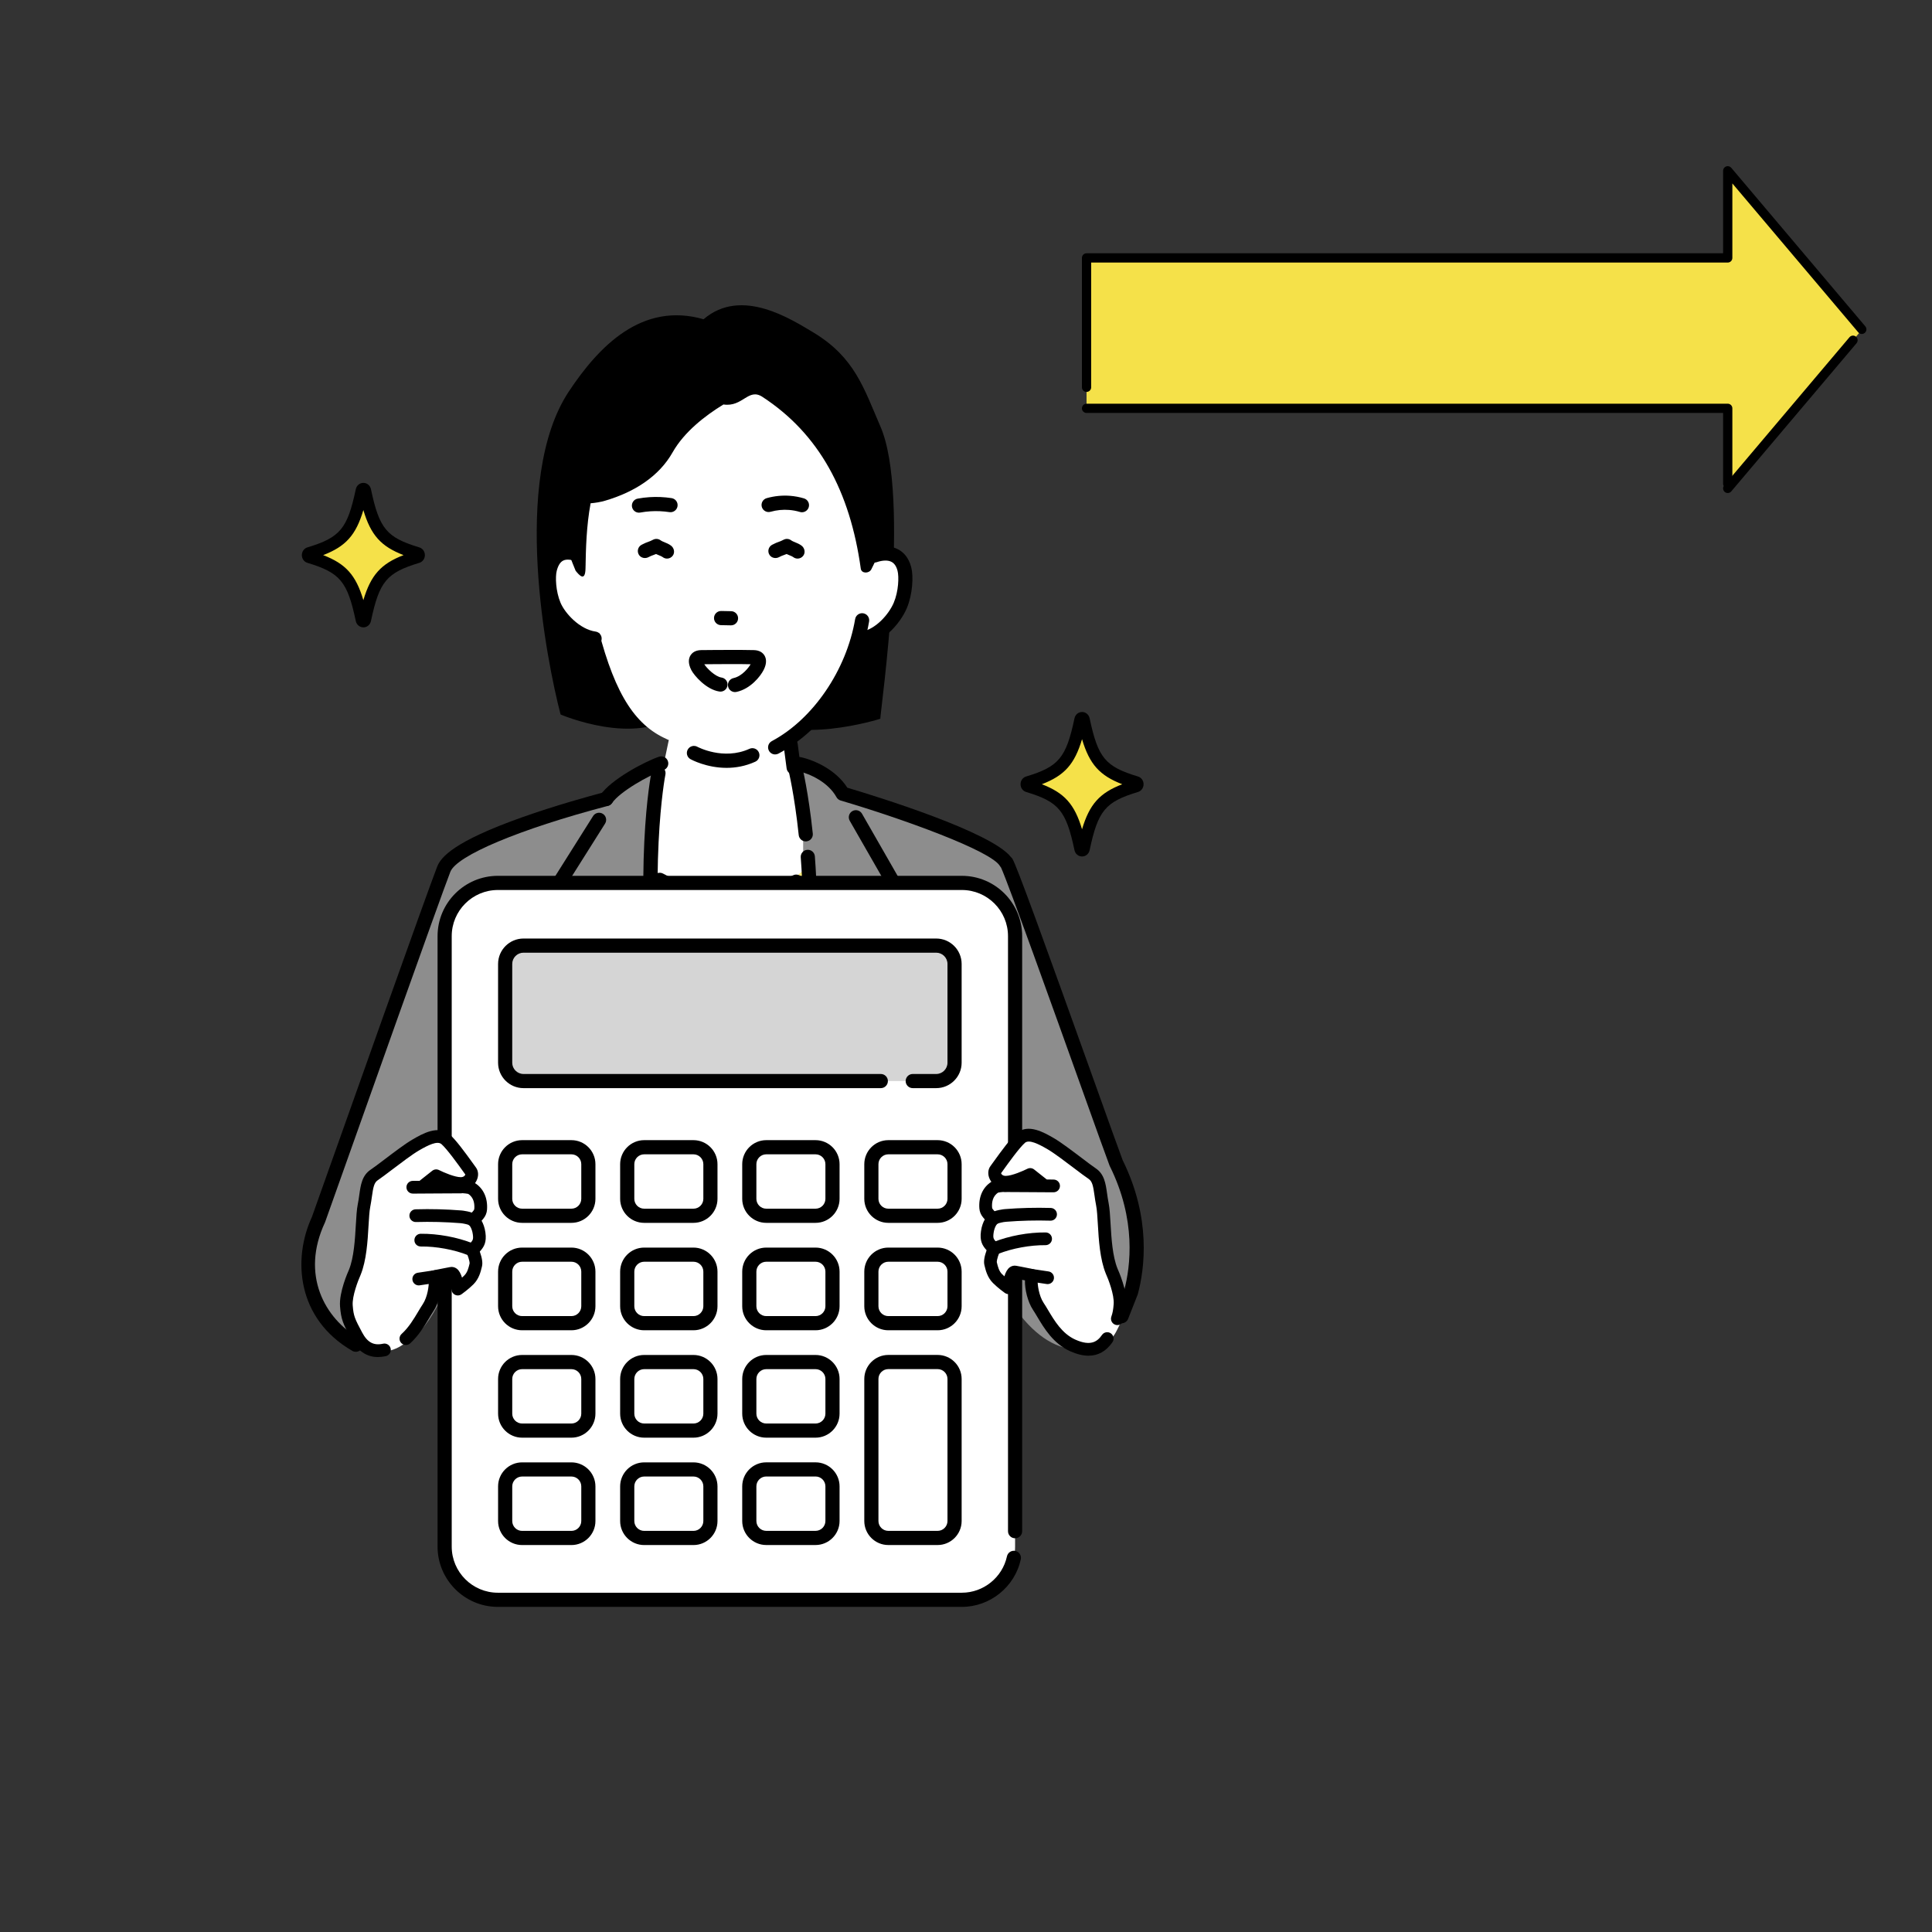 <?xml version="1.0" encoding="UTF-8"?>
<svg xmlns="http://www.w3.org/2000/svg" width="500" height="500" viewBox="0 0 500 500" fill="none">
  <rect x="0" y="0" width="500" height="500" fill="#333333" stroke="none"/>
  <g clip-path="url(#clip0_1291_23853)">
    <path d="M281.199 66.749V105.672L461.819 105.672V66.749L281.199 66.749Z" fill="#F5E149"></path>
    <path d="M447.134 44.195V126.395L481.889 85.295L447.134 44.195Z" fill="#F5E149"></path>
    <path d="M445.936 126.394C445.936 126.12 446.028 125.846 446.22 125.623L478.644 87.276C479.071 86.771 479.829 86.707 480.333 87.135C480.838 87.562 480.903 88.317 480.474 88.824L448.049 127.171C447.623 127.676 446.865 127.74 446.36 127.311C446.079 127.074 445.936 126.735 445.936 126.397V126.394Z" fill="black"></path>
    <path d="M280.001 100.229V66.749C280.001 66.087 280.538 65.55 281.199 65.55L445.936 65.55V44.197C445.936 43.695 446.249 43.246 446.722 43.073C447.194 42.9 447.724 43.041 448.049 43.425L482.745 84.459C483.174 84.963 483.109 85.719 482.605 86.148C482.1 86.574 481.344 86.512 480.916 86.007L448.332 47.472V66.751C448.332 67.412 447.795 67.949 447.134 67.949L282.397 67.949V100.231C282.397 100.892 281.861 101.429 281.199 101.429C280.538 101.429 280.001 100.892 280.001 100.231V100.229Z" fill="black"></path>
    <path d="M280.001 105.675C280.001 105.013 280.538 104.477 281.199 104.477L447.134 104.477C447.795 104.477 448.332 105.013 448.332 105.675V125.154C448.332 125.816 447.795 126.353 447.134 126.353C446.473 126.353 445.936 125.816 445.936 125.154V106.873L281.199 106.873C280.538 106.873 280.001 106.336 280.001 105.675Z" fill="black"></path>
    <path d="M227.793 110.242C223.535 100.393 221.176 92.552 210.687 86.154C204.96 82.761 191.946 74.144 182.088 82.62C166.171 78.054 155.038 89.528 147.209 101.323C132.123 124.1 141.497 171.165 145.078 184.912C145.078 184.912 164.702 193.333 175.152 184.663C177.199 182.963 166.58 152.009 158.012 128.195C173.751 123.734 173.855 110.701 187.22 103.734C192.233 104.476 193.64 99.368 197.3 101.757C204.665 106.56 210.342 112.696 214.526 120.138C205.718 144.315 192.18 182.766 194.468 184.666C204.917 193.336 227.82 186.017 227.82 186.017C227.857 183.853 235.844 128.346 227.793 110.245V110.242Z" fill="black"></path>
    <path d="M219.643 210.743L205.52 197.92L204.292 190.617L173.079 191.541L171.577 198.705L159.859 208.083L157.43 222.831V356.077H227.069V222.831L219.643 210.743Z" fill="white"></path>
    <path d="M160.435 349.497C162.71 349.722 164.985 349.916 167.257 350.073C168.911 349.91 170.567 349.759 172.227 349.636C185.447 348.635 198.713 348.986 211.955 348.881C213.184 343.33 214.431 337.785 215.367 332.176C217.257 313.663 216.025 294.846 217.223 276.287C218.387 258.236 218.399 239.985 220.231 221.974C217.192 221.912 214.154 221.881 211.115 221.931C205.945 228.264 197.956 232.426 189.763 232.426C182.35 232.426 174.434 231.429 169.665 226.697C165.835 226.647 163.471 224.375 159.699 223.664C160.118 227.128 159.927 230.616 158.871 233.538C158.532 234.474 158.246 235.4 158 236.339C157.799 241.327 158.194 246.318 158.04 251.321C157.818 258.5 157.621 265.68 157.461 272.863C157.452 273.337 157.436 273.811 157.424 274.285V348.958C158.424 349.14 159.428 349.319 160.432 349.494L160.435 349.497Z" fill="#F8E978"></path>
    <path d="M189.167 234.335C182.692 234.335 176.103 232.661 169.866 229.317C168.973 228.84 168.637 227.728 169.118 226.836C169.595 225.943 170.706 225.607 171.599 226.084C182.664 232.014 194.902 232.19 205.182 226.561C206.069 226.075 207.184 226.401 207.67 227.288C208.157 228.175 207.83 229.289 206.944 229.776C201.392 232.815 195.333 234.332 189.17 234.332L189.167 234.335Z" fill="black"></path>
    <path d="M122.102 313.913C124.042 324.667 124.806 332.724 124.932 342.333C126.598 341.702 128.322 341.166 130.11 340.742C142.361 338.608 154.168 337.339 166.514 338.171C172.665 338.583 178.801 339.264 184.956 339.609C170.59 295.215 165.646 230.626 169.097 198.711C165.267 200.041 159.242 203.348 156.896 206.784C156.803 206.824 140.732 211.642 140.661 211.703C140.661 211.682 140.655 211.657 140.655 211.636C125.311 218.15 118.189 216.851 114.843 224.97C114.633 225.549 82.66 314.984 82.435 315.616C77.479 326.222 78.291 339.904 88.119 346.265C113.713 360.344 117.629 321.659 122.106 313.913H122.102Z" fill="#8D8D8D"></path>
    <path d="M288.86 300.99C286.852 295.821 262.102 225.77 260.467 223.239L260.427 223.31C256.92 216.869 246.819 214.107 229.898 207.691C229.901 207.731 229.904 207.768 229.91 207.808L218.075 205.416C215.169 200.163 212.475 199.406 206.878 198.445L207.543 203.285L207.438 203.264C207.703 203.307 211.324 292.745 191.998 339.82C199.092 339.845 206.182 339.343 213.272 339.229C224.852 339.044 236.573 340.205 247.884 342.653C248.189 342.717 248.485 342.807 248.786 342.88C249.066 336.203 249.571 329.457 250.086 322.179C251.742 325.374 255.766 325.439 257.274 329.044C276.849 371.393 308.022 339.598 288.857 300.987L288.86 300.99Z" fill="#8D8D8D"></path>
    <path d="M183.601 354.233C183.077 354.233 182.557 354.008 182.194 353.577C149.318 314.27 138.278 259.003 137.126 252.833C137.009 252.198 137.231 251.549 137.715 251.124L145.239 244.483L137.324 240.681C136.852 240.456 136.501 240.037 136.357 239.535C136.212 239.034 136.289 238.495 136.566 238.051L153.49 211.192C154.029 210.336 155.162 210.078 156.018 210.619C156.874 211.158 157.129 212.291 156.591 213.147L140.763 238.267L149.318 242.377C149.873 242.642 150.254 243.168 150.341 243.778C150.424 244.388 150.199 244.997 149.737 245.404L140.923 253.184C142.813 262.789 154.081 314.264 185.002 351.231C185.651 352.007 185.547 353.161 184.771 353.811C184.429 354.097 184.01 354.239 183.595 354.239L183.601 354.233Z" fill="black"></path>
    <path d="M195.517 348.601C195.046 348.601 194.572 348.42 194.215 348.06C193.504 347.339 193.51 346.181 194.227 345.467C213.599 326.296 232.041 266.623 235.332 250.871L224.172 242.688C223.651 242.306 223.371 241.681 223.43 241.041C223.488 240.401 223.879 239.837 224.461 239.557L233.094 235.413L219.911 212.414C219.409 211.537 219.711 210.416 220.588 209.914C221.465 209.413 222.586 209.714 223.088 210.592L237.25 235.302C237.503 235.742 237.561 236.272 237.41 236.758C237.26 237.245 236.912 237.645 236.453 237.867L228.799 241.543L238.436 248.612C239.002 249.027 239.282 249.732 239.153 250.425C236.992 262.02 218.35 326.754 196.798 348.078C196.441 348.432 195.976 348.608 195.508 348.608L195.517 348.601Z" fill="black"></path>
    <path d="M193.41 339.079C193.191 339.079 192.967 339.039 192.751 338.956C191.806 338.593 191.338 337.531 191.701 336.586C196.301 324.664 201.615 298.421 205.916 266.38C207.899 251.602 208.342 236.633 207.231 221.892C207.154 220.882 207.911 220.004 208.921 219.927C209.921 219.85 210.808 220.608 210.885 221.618C212.015 236.611 211.566 251.836 209.549 266.87C205.211 299.175 199.82 325.733 195.122 337.906C194.842 338.633 194.149 339.079 193.413 339.079H193.41Z" fill="black"></path>
    <path d="M208.527 217.755C207.6 217.755 206.806 217.056 206.707 216.114C205.611 205.686 204.087 199.476 204.072 199.415C203.829 198.432 204.426 197.438 205.408 197.195C206.39 196.951 207.385 197.552 207.628 198.531C207.692 198.793 209.229 205.052 210.349 215.729C210.454 216.736 209.724 217.638 208.718 217.743C208.653 217.749 208.588 217.752 208.524 217.752L208.527 217.755Z" fill="black"></path>
    <path d="M187.797 349.854C187.113 349.854 186.457 349.469 186.143 348.81C177.427 330.565 172.695 298.774 168.878 267.136C163.739 224.544 168.416 200.717 168.619 199.726C168.819 198.735 169.786 198.094 170.777 198.294C171.769 198.495 172.409 199.461 172.209 200.453C172.16 200.69 167.455 224.76 172.514 266.696C176.294 298.022 180.962 329.463 189.45 347.231C189.887 348.145 189.499 349.238 188.588 349.672C188.332 349.795 188.065 349.851 187.8 349.851L187.797 349.854Z" fill="black"></path>
    <path d="M205.39 200.447C204.479 200.447 203.691 199.77 203.574 198.843C203.441 197.8 203.315 196.845 203.186 195.888C203.056 194.924 202.93 193.963 202.798 192.913C202.671 191.91 203.383 190.992 204.386 190.866C205.387 190.74 206.308 191.451 206.434 192.455C206.563 193.495 206.692 194.447 206.819 195.401C206.948 196.368 207.077 197.332 207.21 198.384C207.336 199.388 206.625 200.306 205.621 200.432C205.544 200.441 205.467 200.447 205.39 200.447Z" fill="black"></path>
    <path d="M233.493 147.022C232.735 144.494 230.423 143.188 228.403 143.656C226.384 144.127 224.687 146.049 223.567 148.327C222.446 150.605 221.821 153.238 221.205 155.833C221.205 155.833 219.684 166.187 225.128 165.1C231.91 163.746 233.182 153.465 233.182 153.465C233.647 151.356 234.105 149.06 233.493 147.018V147.022Z" fill="white"></path>
    <path d="M221.91 167.246C221.849 167.246 221.787 167.246 221.722 167.246C220.457 167.221 219.998 166.436 219.841 165.999C219.37 165.479 219.223 164.712 219.524 164.029C219.934 163.102 221.014 162.686 221.941 163.093C222.107 163.167 222.412 163.302 222.717 163.524C226.649 162.976 230.094 158.856 231.304 155.981C232.56 152.997 232.68 149.269 232.283 147.723C231.99 146.587 231.476 145.815 230.749 145.424C229.835 144.931 228.462 144.956 226.883 145.497C225.925 145.827 224.884 145.316 224.555 144.358C224.229 143.401 224.74 142.357 225.694 142.031C228.29 141.144 230.639 141.203 232.489 142.2C233.631 142.816 235.137 144.118 235.829 146.815C236.445 149.214 236.18 153.829 234.678 157.403C233.065 161.236 228.185 167.249 221.907 167.252L221.91 167.246Z" fill="black"></path>
    <path d="M142.875 147.022C143.633 144.494 145.945 143.188 147.965 143.656C149.984 144.127 151.681 146.049 152.801 148.327C153.922 150.605 154.547 153.238 155.163 155.833C155.163 155.833 157.46 166.566 152.016 165.479C145.234 164.124 143.186 153.465 143.186 153.465C142.721 151.356 142.263 149.06 142.875 147.018V147.022Z" fill="white"></path>
    <path d="M187.857 196.707C196.083 196.707 206.369 193.686 215.079 182.104C223.789 170.522 225.215 151.935 225.215 138.841C225.215 125.747 216.246 109.903 210.436 98.826C206.074 90.504 159.288 89.094 154.664 107.533C148.858 130.697 150.024 142.68 154.024 159.607C158.368 177.994 163.506 186.87 171.733 190.897C179.959 194.924 187.853 196.704 187.853 196.704L187.857 196.707Z" fill="white"></path>
    <path d="M165.363 132.679C164.494 132.679 163.725 132.06 163.561 131.177C163.38 130.182 164.036 129.228 165.033 129.043C166.037 128.858 167.062 128.732 168.087 128.665C169.984 128.541 171.911 128.624 173.808 128.914C174.808 129.065 175.495 130.001 175.344 131.001C175.193 132.002 174.257 132.685 173.257 132.538C171.619 132.291 169.959 132.217 168.324 132.322C167.444 132.381 166.557 132.488 165.695 132.648C165.584 132.67 165.47 132.679 165.363 132.679Z" fill="black"></path>
    <path d="M207.549 132.572C207.376 132.572 207.201 132.548 207.025 132.495C206.108 132.221 205.163 132.046 204.217 131.972C202.61 131.843 200.994 132.006 199.415 132.449C198.439 132.72 197.429 132.154 197.155 131.181C196.881 130.205 197.45 129.195 198.423 128.921C200.418 128.36 202.463 128.16 204.501 128.317C205.704 128.413 206.905 128.634 208.066 128.982C209.036 129.272 209.59 130.291 209.301 131.261C209.063 132.055 208.334 132.572 207.546 132.572H207.549Z" fill="black"></path>
    <path d="M188.041 198.721C182.847 198.721 178.937 196.603 178.703 196.476C177.817 195.987 177.496 194.869 177.989 193.986C178.479 193.099 179.593 192.779 180.48 193.268C180.541 193.302 187.213 196.861 193.956 193.792C194.876 193.373 195.963 193.776 196.382 194.7C196.8 195.62 196.394 196.707 195.474 197.126C192.881 198.308 190.335 198.721 188.041 198.721Z" fill="black"></path>
    <path d="M200.611 195.247C199.955 195.247 199.321 194.893 198.992 194.274C198.518 193.382 198.856 192.27 199.749 191.796C210.399 186.137 219.062 173.45 221.31 160.22C221.479 159.223 222.424 158.554 223.422 158.721C224.419 158.89 225.091 159.835 224.921 160.836C222.455 175.349 213.25 188.773 201.467 195.032C201.193 195.177 200.897 195.247 200.608 195.247H200.611Z" fill="black"></path>
    <path d="M153.881 167.095C153.795 167.095 153.709 167.089 153.622 167.077C147.856 166.261 143.17 160.928 141.686 157.4C140.18 153.826 139.919 149.21 140.534 146.812C141.144 144.441 142.295 142.782 143.955 141.886C145.639 140.978 147.693 140.925 150.06 141.735C151.018 142.061 151.529 143.105 151.202 144.063C150.876 145.02 149.832 145.528 148.875 145.202C147.939 144.882 146.627 144.605 145.698 145.109C144.971 145.5 144.429 146.381 144.084 147.723C143.687 149.269 143.807 152.997 145.063 155.981C146.224 158.739 150.023 162.868 154.136 163.45C155.137 163.591 155.836 164.518 155.694 165.522C155.565 166.436 154.78 167.098 153.884 167.098L153.881 167.095Z" fill="black"></path>
    <path d="M186.51 161.786C185.531 161.728 184.767 160.909 184.785 159.92C184.804 158.907 185.641 158.104 186.654 158.125L189.222 158.175C190.244 158.199 191.038 159.031 191.017 160.044C190.998 161.056 190.161 161.86 189.148 161.838L186.58 161.789C186.556 161.789 186.531 161.789 186.51 161.789V161.786Z" fill="black"></path>
    <path d="M190.218 179.108C189.374 179.108 188.617 178.523 188.429 177.667C188.213 176.679 188.841 175.703 189.83 175.488C192.093 174.995 193.771 172.741 194.266 171.904L191.942 171.87H189.331C187.111 171.87 185.005 171.87 182.265 171.904C182.896 172.917 185.064 175.103 186.726 175.346C187.727 175.494 188.42 176.423 188.272 177.424C188.124 178.425 187.194 179.117 186.194 178.97C182.782 178.471 179.645 174.841 178.912 173.412C177.961 171.562 178.26 170.343 178.678 169.65C179.054 169.022 179.845 168.271 181.465 168.246C184.602 168.203 186.902 168.206 189.331 168.203H191.963L195.064 168.246C196.683 168.271 197.471 169.022 197.85 169.65C198.269 170.346 198.567 171.562 197.616 173.412C196.791 175.02 194.263 178.271 190.612 179.065C190.479 179.093 190.35 179.108 190.221 179.108H190.218Z" fill="black"></path>
    <path d="M128.848 228.5C121.24 228.5 115.07 234.667 115.07 242.278V400.253C115.07 407.861 121.237 414.031 128.848 414.031H248.927C256.534 414.031 262.704 407.864 262.704 400.253V242.278C262.704 234.67 256.537 228.5 248.927 228.5H128.848Z" fill="white"></path>
    <path d="M248.925 415.859H128.85C120.241 415.859 113.24 408.857 113.24 400.249V242.274C113.24 233.668 120.241 226.664 128.85 226.664H248.925C257.531 226.664 264.535 233.665 264.535 242.274V396.271C264.535 397.284 263.716 398.103 262.703 398.103C261.69 398.103 260.871 397.284 260.871 396.271V242.274C260.871 235.688 255.514 230.331 248.928 230.331H128.85C122.264 230.331 116.904 235.688 116.904 242.274V400.249C116.904 406.835 122.261 412.195 128.85 412.195H248.925C254.513 412.195 259.424 408.235 260.6 402.783C260.813 401.795 261.789 401.163 262.777 401.379C263.765 401.591 264.396 402.567 264.181 403.556C262.641 410.686 256.225 415.859 248.922 415.859H248.925Z" fill="black"></path>
    <path d="M247.037 277.951V246.541C247.037 245.535 246.221 244.719 245.214 244.719H132.559C131.552 244.719 130.736 245.535 130.736 246.541V277.951C130.736 278.958 131.552 279.774 132.559 279.774H245.214C246.221 279.774 247.037 278.958 247.037 277.951Z" fill="#D5D5D5"></path>
    <path d="M242.291 281.609H236.213C235.201 281.609 234.382 280.787 234.382 279.778C234.382 278.768 235.201 277.946 236.213 277.946H242.291C243.898 277.946 245.207 276.637 245.207 275.03V249.47C245.207 247.863 243.898 246.554 242.291 246.554H135.482C133.875 246.554 132.566 247.863 132.566 249.47V275.03C132.566 276.637 133.875 277.946 135.482 277.946H227.953C228.966 277.946 229.785 278.765 229.785 279.778C229.785 280.79 228.966 281.609 227.953 281.609H135.482C131.855 281.609 128.902 278.66 128.902 275.03V249.47C128.902 245.843 131.855 242.891 135.482 242.891H242.291C245.918 242.891 248.87 245.84 248.87 249.47V275.03C248.87 278.657 245.918 281.609 242.291 281.609Z" fill="black"></path>
    <path d="M147.882 296.906H135.124C132.701 296.906 130.736 298.87 130.736 301.294V310.256C130.736 312.679 132.701 314.643 135.124 314.643H147.882C150.305 314.643 152.269 312.679 152.269 310.256V301.294C152.269 298.87 150.305 296.906 147.882 296.906Z" fill="white"></path>
    <path d="M179.472 296.906H166.713C164.29 296.906 162.326 298.87 162.326 301.294V310.256C162.326 312.679 164.29 314.643 166.713 314.643H179.472C181.895 314.643 183.859 312.679 183.859 310.256V301.294C183.859 298.87 181.895 296.906 179.472 296.906Z" fill="white"></path>
    <path d="M211.062 296.906H198.303C195.88 296.906 193.916 298.87 193.916 301.294V310.256C193.916 312.679 195.88 314.643 198.303 314.643H211.062C213.485 314.643 215.449 312.679 215.449 310.256V301.294C215.449 298.87 213.485 296.906 211.062 296.906Z" fill="white"></path>
    <path d="M242.652 296.906H229.893C227.47 296.906 225.506 298.87 225.506 301.294V310.256C225.506 312.679 227.47 314.643 229.893 314.643H242.652C245.075 314.643 247.039 312.679 247.039 310.256V301.294C247.039 298.87 245.075 296.906 242.652 296.906Z" fill="white"></path>
    <path d="M147.882 324.703H135.124C132.701 324.703 130.736 326.667 130.736 329.09V338.053C130.736 340.476 132.701 342.44 135.124 342.44H147.882C150.305 342.44 152.269 340.476 152.269 338.053V329.09C152.269 326.667 150.305 324.703 147.882 324.703Z" fill="white"></path>
    <path d="M179.472 324.703H166.713C164.29 324.703 162.326 326.667 162.326 329.09V338.053C162.326 340.476 164.29 342.44 166.713 342.44H179.472C181.895 342.44 183.859 340.476 183.859 338.053V329.09C183.859 326.667 181.895 324.703 179.472 324.703Z" fill="white"></path>
    <path d="M211.062 324.703H198.303C195.88 324.703 193.916 326.667 193.916 329.09V338.053C193.916 340.476 195.88 342.44 198.303 342.44H211.062C213.485 342.44 215.449 340.476 215.449 338.053V329.09C215.449 326.667 213.485 324.703 211.062 324.703Z" fill="white"></path>
    <path d="M242.652 324.703H229.893C227.47 324.703 225.506 326.667 225.506 329.09V338.053C225.506 340.476 227.47 342.44 229.893 342.44H242.652C245.075 342.44 247.039 340.476 247.039 338.053V329.09C247.039 326.667 245.075 324.703 242.652 324.703Z" fill="white"></path>
    <path d="M147.882 352.5H135.124C132.701 352.5 130.736 354.464 130.736 356.887V365.85C130.736 368.273 132.701 370.237 135.124 370.237H147.882C150.305 370.237 152.269 368.273 152.269 365.85V356.887C152.269 354.464 150.305 352.5 147.882 352.5Z" fill="white"></path>
    <path d="M179.472 352.5H166.713C164.29 352.5 162.326 354.464 162.326 356.887V365.85C162.326 368.273 164.29 370.237 166.713 370.237H179.472C181.895 370.237 183.859 368.273 183.859 365.85V356.887C183.859 354.464 181.895 352.5 179.472 352.5Z" fill="white"></path>
    <path d="M211.062 352.5H198.303C195.88 352.5 193.916 354.464 193.916 356.887V365.85C193.916 368.273 195.88 370.237 198.303 370.237H211.062C213.485 370.237 215.449 368.273 215.449 365.85V356.887C215.449 354.464 213.485 352.5 211.062 352.5Z" fill="white"></path>
    <path d="M147.882 380.289H135.124C132.701 380.289 130.736 382.253 130.736 384.676V393.639C130.736 396.062 132.701 398.026 135.124 398.026H147.882C150.305 398.026 152.269 396.062 152.269 393.639V384.676C152.269 382.253 150.305 380.289 147.882 380.289Z" fill="#F5E149"></path>
    <path d="M179.472 380.289H166.713C164.29 380.289 162.326 382.253 162.326 384.676V393.639C162.326 396.062 164.29 398.026 166.713 398.026H179.472C181.895 398.026 183.859 396.062 183.859 393.639V384.676C183.859 382.253 181.895 380.289 179.472 380.289Z" fill="#F5E149"></path>
    <path d="M211.062 380.289H198.303C195.88 380.289 193.916 382.253 193.916 384.676V393.639C193.916 396.062 195.88 398.026 198.303 398.026H211.062C213.485 398.026 215.449 396.062 215.449 393.639V384.676C215.449 382.253 213.485 380.289 211.062 380.289Z" fill="white"></path>
    <path d="M229.895 352.5C227.472 352.5 225.508 354.464 225.508 356.887V393.642C225.508 396.065 227.472 398.029 229.895 398.029H242.65C245.073 398.029 247.038 396.065 247.038 393.642V356.887C247.038 354.464 245.073 352.5 242.65 352.5H229.895Z" fill="#F5E149"></path>
    <path d="M147.879 316.474H135.123C131.694 316.474 128.904 313.685 128.904 310.252V301.293C128.904 297.863 131.694 295.07 135.123 295.07H147.879C151.309 295.07 154.098 297.86 154.098 301.293V310.252C154.098 313.682 151.309 316.474 147.879 316.474ZM135.123 298.737C133.713 298.737 132.568 299.882 132.568 301.293V310.252C132.568 311.662 133.713 312.807 135.123 312.807H147.879C149.289 312.807 150.434 311.662 150.434 310.252V301.293C150.434 299.882 149.289 298.737 147.879 298.737H135.123Z" fill="black"></path>
    <path d="M179.467 316.474H166.711C163.282 316.474 160.492 313.685 160.492 310.252V301.293C160.492 297.863 163.282 295.07 166.711 295.07H179.467C182.897 295.07 185.686 297.86 185.686 301.293V310.252C185.686 313.682 182.897 316.474 179.467 316.474ZM166.714 298.737C165.304 298.737 164.159 299.882 164.159 301.293V310.252C164.159 311.662 165.304 312.807 166.714 312.807H179.47C180.88 312.807 182.025 311.662 182.025 310.252V301.293C182.025 299.882 180.88 298.737 179.47 298.737H166.714Z" fill="black"></path>
    <path d="M211.06 316.474H198.305C194.875 316.474 192.086 313.685 192.086 310.252V301.293C192.086 297.863 194.875 295.07 198.305 295.07H211.06C214.49 295.07 217.28 297.86 217.28 301.293V310.252C217.28 313.682 214.49 316.474 211.06 316.474ZM198.305 298.737C196.895 298.737 195.75 299.882 195.75 301.293V310.252C195.75 311.662 196.895 312.807 198.305 312.807H211.06C212.471 312.807 213.616 311.662 213.616 310.252V301.293C213.616 299.882 212.471 298.737 211.06 298.737H198.305Z" fill="black"></path>
    <path d="M242.652 316.474H229.897C226.467 316.474 223.678 313.685 223.678 310.252V301.293C223.678 297.863 226.467 295.07 229.897 295.07H242.652C246.082 295.07 248.871 297.86 248.871 301.293V310.252C248.871 313.682 246.082 316.474 242.652 316.474ZM229.897 298.737C228.487 298.737 227.341 299.882 227.341 301.293V310.252C227.341 311.662 228.487 312.807 229.897 312.807H242.652C244.062 312.807 245.208 311.662 245.208 310.252V301.293C245.208 299.882 244.062 298.737 242.652 298.737H229.897Z" fill="black"></path>
    <path d="M147.879 344.273H135.123C131.694 344.273 128.904 341.483 128.904 338.053V329.094C128.904 325.664 131.694 322.875 135.123 322.875H147.879C151.309 322.875 154.098 325.664 154.098 329.094V338.053C154.098 341.483 151.309 344.273 147.879 344.273ZM135.123 326.536C133.713 326.536 132.568 327.681 132.568 329.091V338.05C132.568 339.46 133.713 340.606 135.123 340.606H147.879C149.289 340.606 150.434 339.46 150.434 338.05V329.091C150.434 327.681 149.289 326.536 147.879 326.536H135.123Z" fill="black"></path>
    <path d="M179.467 344.273H166.711C163.282 344.273 160.492 341.483 160.492 338.053V329.094C160.492 325.664 163.282 322.875 166.711 322.875H179.467C182.897 322.875 185.686 325.664 185.686 329.094V338.053C185.686 341.483 182.897 344.273 179.467 344.273ZM166.714 326.536C165.304 326.536 164.159 327.681 164.159 329.091V338.05C164.159 339.46 165.304 340.606 166.714 340.606H179.47C180.88 340.606 182.025 339.46 182.025 338.05V329.091C182.025 327.681 180.88 326.536 179.47 326.536H166.714Z" fill="black"></path>
    <path d="M211.06 344.273H198.305C194.875 344.273 192.086 341.483 192.086 338.053V329.094C192.086 325.664 194.875 322.875 198.305 322.875H211.06C214.49 322.875 217.28 325.664 217.28 329.094V338.053C217.28 341.483 214.49 344.273 211.06 344.273ZM198.305 326.536C196.895 326.536 195.75 327.681 195.75 329.091V338.05C195.75 339.46 196.895 340.606 198.305 340.606H211.06C212.471 340.606 213.616 339.46 213.616 338.05V329.091C213.616 327.681 212.471 326.536 211.06 326.536H198.305Z" fill="black"></path>
    <path d="M242.652 344.273H229.897C226.467 344.273 223.678 341.483 223.678 338.053V329.094C223.678 325.664 226.467 322.875 229.897 322.875H242.652C246.082 322.875 248.871 325.664 248.871 329.094V338.053C248.871 341.483 246.082 344.273 242.652 344.273ZM229.897 326.536C228.487 326.536 227.341 327.681 227.341 329.091V338.05C227.341 339.46 228.487 340.606 229.897 340.606H242.652C244.062 340.606 245.208 339.46 245.208 338.05V329.091C245.208 327.681 244.062 326.536 242.652 326.536H229.897Z" fill="black"></path>
    <path d="M147.879 372.068H135.123C131.694 372.068 128.904 369.278 128.904 365.846V356.886C128.904 353.457 131.694 350.664 135.123 350.664H147.879C151.309 350.664 154.098 353.453 154.098 356.886V365.846C154.098 369.275 151.309 372.068 147.879 372.068ZM135.123 354.334C133.713 354.334 132.568 355.479 132.568 356.889V365.849C132.568 367.259 133.713 368.404 135.123 368.404H147.879C149.289 368.404 150.434 367.259 150.434 365.849V356.889C150.434 355.479 149.289 354.334 147.879 354.334H135.123Z" fill="black"></path>
    <path d="M179.467 372.068H166.711C163.282 372.068 160.492 369.278 160.492 365.846V356.886C160.492 353.457 163.282 350.664 166.711 350.664H179.467C182.897 350.664 185.686 353.453 185.686 356.886V365.846C185.686 369.275 182.897 372.068 179.467 372.068ZM166.714 354.334C165.304 354.334 164.159 355.479 164.159 356.889V365.849C164.159 367.259 165.304 368.404 166.714 368.404H179.47C180.88 368.404 182.025 367.259 182.025 365.849V356.889C182.025 355.479 180.88 354.334 179.47 354.334H166.714Z" fill="black"></path>
    <path d="M211.06 372.068H198.305C194.875 372.068 192.086 369.278 192.086 365.846V356.886C192.086 353.457 194.875 350.664 198.305 350.664H211.06C214.49 350.664 217.28 353.453 217.28 356.886V365.846C217.28 369.275 214.49 372.068 211.06 372.068ZM198.305 354.334C196.895 354.334 195.75 355.479 195.75 356.889V365.849C195.75 367.259 196.895 368.404 198.305 368.404H211.06C212.471 368.404 213.616 367.259 213.616 365.849V356.889C213.616 355.479 212.471 354.334 211.06 354.334H198.305Z" fill="black"></path>
    <path d="M147.88 380.289H135.122C132.699 380.289 130.734 382.253 130.734 384.676V393.639C130.734 396.062 132.699 398.026 135.122 398.026H147.88C150.303 398.026 152.267 396.062 152.267 393.639V384.676C152.267 382.253 150.303 380.289 147.88 380.289Z" fill="white"></path>
    <path d="M147.879 399.858H135.123C131.694 399.858 128.904 397.069 128.904 393.639V384.68C128.904 381.25 131.694 378.461 135.123 378.461H147.879C151.309 378.461 154.098 381.25 154.098 384.68V393.639C154.098 397.069 151.309 399.858 147.879 399.858ZM135.123 382.122C133.713 382.122 132.568 383.267 132.568 384.677V393.636C132.568 395.046 133.713 396.192 135.123 396.192H147.879C149.289 396.192 150.434 395.046 150.434 393.636V384.677C150.434 383.267 149.289 382.122 147.879 382.122H135.123Z" fill="black"></path>
    <path d="M179.468 380.289H166.71C164.287 380.289 162.322 382.253 162.322 384.676V393.639C162.322 396.062 164.287 398.026 166.71 398.026H179.468C181.891 398.026 183.855 396.062 183.855 393.639V384.676C183.855 382.253 181.891 380.289 179.468 380.289Z" fill="white"></path>
    <path d="M179.467 399.858H166.711C163.282 399.858 160.492 397.069 160.492 393.639V384.68C160.492 381.25 163.282 378.461 166.711 378.461H179.467C182.897 378.461 185.686 381.25 185.686 384.68V393.639C185.686 397.069 182.897 399.858 179.467 399.858ZM166.714 382.122C165.304 382.122 164.159 383.267 164.159 384.677V393.636C164.159 395.046 165.304 396.192 166.714 396.192H179.47C180.88 396.192 182.025 395.046 182.025 393.636V384.677C182.025 383.267 180.88 382.122 179.47 382.122H166.714Z" fill="black"></path>
    <path d="M211.06 399.851H198.305C194.875 399.851 192.086 397.061 192.086 393.632V384.672C192.086 381.243 194.875 378.453 198.305 378.453H211.06C214.49 378.453 217.28 381.243 217.28 384.672V393.632C217.28 397.061 214.49 399.851 211.06 399.851ZM198.305 382.114C196.895 382.114 195.75 383.259 195.75 384.669V393.628C195.75 395.039 196.895 396.184 198.305 396.184H211.06C212.471 396.184 213.616 395.039 213.616 393.628V384.669C213.616 383.259 212.471 382.114 211.06 382.114H198.305Z" fill="black"></path>
    <path d="M229.895 352.492C227.472 352.492 225.508 354.456 225.508 356.879V393.634C225.508 396.057 227.472 398.021 229.895 398.021H242.65C245.073 398.021 247.038 396.057 247.038 393.634V356.879C247.038 354.456 245.073 352.492 242.65 352.492H229.895Z" fill="white"></path>
    <path d="M242.652 399.852H229.897C226.467 399.852 223.678 397.063 223.678 393.633V356.878C223.678 353.449 226.467 350.656 229.897 350.656H242.652C246.082 350.656 248.871 353.446 248.871 356.878V393.633C248.871 397.063 246.082 399.852 242.652 399.852ZM229.897 354.323C228.487 354.323 227.341 355.468 227.341 356.878V393.633C227.341 395.043 228.487 396.188 229.897 396.188H242.652C244.062 396.188 245.208 395.043 245.208 393.633V356.878C245.208 355.468 244.062 354.323 242.652 354.323H229.897Z" fill="black"></path>
    <path d="M226.867 108.623C222.508 99.845 220.574 92.958 210.688 87.099C204.962 83.706 191.948 75.089 182.089 83.565C177.992 82.426 169.374 82.506 166.363 83.882C158.543 87.453 151.794 95.501 147.21 102.268C136.194 118.531 147.989 145.217 148.971 147.708C149.891 148.86 151.471 150.695 151.532 147.049C151.616 142.083 151.757 136.092 152.85 130.248C154.072 130.147 155.372 129.944 156.646 129.568C164.257 127.33 170.584 123.235 174.069 117.068C177.059 111.782 182.465 107.589 187.225 104.679C192.237 105.421 193.644 100.313 197.305 102.703C212.003 112.29 219.992 127.188 222.772 147.179C222.951 148.463 224.903 148.487 225.5 147.336C229.075 140.458 228.982 138.13 229.46 132.24C229.897 126.84 229.29 113.5 226.867 108.623Z" fill="black"></path>
    <path d="M121.888 307.492C120.962 306.947 109.826 306.713 109.826 306.713L112.47 303.588C112.47 303.588 116.833 306.303 119.237 306.303C121.642 306.303 122.566 304.071 121.845 303.107C121.125 302.147 117.929 297.289 116.008 295.608C114.084 293.926 112.359 293.48 109.475 295.161C106.59 296.842 99.013 302.627 96.852 304.068C94.687 305.509 94.927 308.394 94.207 311.999C93.487 315.604 93.967 324.015 91.802 329.302C91.802 329.302 89.382 334.616 89.638 337.953C89.878 341.078 90.359 342.039 92.283 345.644C94.204 349.249 97.84 351.081 102.646 348.92C107.452 346.755 108.865 341.318 110.789 338.437C112.71 335.552 112.951 330.506 112.23 330.506C111.51 330.506 115.595 329.785 116.796 329.545C117.997 329.305 118.477 333.631 118.477 333.631C118.477 333.631 120.158 332.43 121.362 331.226C122.563 330.025 122.892 328.335 123.132 327.374C123.372 326.414 122.655 324.508 122.273 323.551C123.468 322.181 123.526 320.65 124.247 318.489C124.967 316.328 122.566 315.844 122.566 315.844L123.837 314.33C124.164 313.942 124.358 313.468 124.394 312.966C124.499 311.608 124.351 308.936 121.891 307.492H121.888Z" fill="white"></path>
    <path d="M122.929 306.2C123.077 306.003 123.206 305.791 123.32 305.563C123.917 304.368 123.856 303.051 123.157 302.124C123.037 301.961 122.821 301.662 122.541 301.271C120.259 298.088 117.938 294.96 116.417 293.63C113.425 291.013 109.222 293.466 106.71 294.932C104.85 296.016 102.03 298.155 99.542 300.04C98.092 301.139 96.725 302.176 95.934 302.703C93.693 304.196 93.348 306.644 92.984 309.236C92.877 310.003 92.763 310.822 92.59 311.681C92.32 313.032 92.212 314.876 92.089 317.013C91.87 320.781 91.593 325.47 90.306 328.626C90.041 329.211 87.72 334.433 88 338.087C88.262 341.486 88.803 342.622 90.832 346.428C92.526 349.605 94.866 351.203 97.809 351.203C98.462 351.203 99.142 351.123 99.85 350.966C100.74 350.769 101.3 349.891 101.103 349.002C100.906 348.115 100.026 347.552 99.139 347.749C96.716 348.287 95.1 347.425 93.736 344.873C91.818 341.277 91.494 340.603 91.282 337.832C91.097 335.449 92.68 331.363 93.329 329.929C94.85 326.206 95.143 321.213 95.377 317.201C95.494 315.187 95.595 313.451 95.82 312.324C96.005 311.397 96.131 310.517 96.248 309.692C96.581 307.343 96.796 306.083 97.763 305.44C98.637 304.858 99.98 303.839 101.534 302.66C103.828 300.92 106.685 298.756 108.372 297.771C110.795 296.354 113.188 295.172 114.253 296.102C115.697 297.364 118.619 301.444 119.868 303.183C120.102 303.506 120.29 303.774 120.426 303.956C120.407 304.033 120.352 304.165 120.223 304.298C120.001 304.529 119.659 304.652 119.234 304.652C117.778 304.652 115.026 303.528 113.634 302.82C113.061 302.527 112.369 302.595 111.864 302.995L108.803 305.415C108.258 305.846 108.043 306.573 108.265 307.232C108.486 307.891 109.096 308.34 109.792 308.356C114.481 308.454 120.056 308.719 121.171 308.977C122.646 309.92 122.846 311.585 122.75 312.835C122.738 312.992 122.676 313.143 122.572 313.266L121.3 314.781C120.764 315.421 120.817 316.388 121.389 316.995C121.42 317.025 122.134 317.798 122.359 319.408C122.553 320.803 122.381 320.991 121.55 321.89C121.386 322.068 121.211 322.256 121.032 322.463C120.626 322.927 120.515 323.583 120.746 324.156C121.602 326.296 121.543 326.924 121.537 326.967L121.473 327.232C121.263 328.094 120.977 329.279 120.198 330.055C120.001 330.252 119.788 330.452 119.57 330.643C119.265 329.651 118.822 328.777 118.181 328.309C117.676 327.94 117.067 327.801 116.473 327.921C116.177 327.98 115.703 328.069 115.173 328.167C111.002 328.95 110.361 329.07 110.506 330.637C110.54 331.003 110.706 331.332 110.955 331.591C111.032 332.699 110.651 335.664 109.419 337.515C109.031 338.093 108.634 338.759 108.212 339.47C107.07 341.385 105.777 343.552 103.939 345.218C103.265 345.827 103.212 346.868 103.822 347.542C104.431 348.217 105.472 348.269 106.149 347.659C108.354 345.664 109.844 343.164 111.042 341.157C111.436 340.498 111.802 339.879 112.159 339.34C113.575 337.219 114.317 333.919 114.244 331.696C114.785 331.591 115.361 331.483 115.78 331.403C115.968 331.369 116.149 331.332 116.319 331.302C116.525 331.896 116.74 332.903 116.842 333.802C116.907 334.384 117.276 334.885 117.809 335.122C118.341 335.36 118.96 335.298 119.437 334.959C119.511 334.907 121.245 333.663 122.529 332.379C123.957 330.951 124.407 329.103 124.671 328.004L124.73 327.764C124.958 326.856 124.785 325.643 124.17 323.9C125.266 322.681 125.983 321.523 125.623 318.95C125.438 317.641 125.032 316.637 124.638 315.926L125.099 315.378C125.647 314.722 125.974 313.928 126.038 313.081C126.266 310.086 125.139 307.589 122.935 306.188L122.929 306.2Z" fill="black"></path>
    <path d="M119.352 305.542C117.314 305.53 115.19 305.555 113.062 305.573C110.956 305.595 108.85 305.616 106.837 305.607H106.831C105.926 305.607 105.19 306.34 105.184 307.248C105.181 308.156 105.913 308.898 106.825 308.901C107.16 308.901 107.502 308.901 107.844 308.901C109.559 308.901 111.329 308.883 113.099 308.867C115.211 308.846 117.317 308.827 119.343 308.834H119.349C120.254 308.834 120.99 308.101 120.996 307.196C120.999 306.287 120.267 305.545 119.355 305.542H119.352Z" fill="black"></path>
    <path d="M119.436 313.268C115.501 312.954 111.502 312.852 107.552 312.969C106.644 312.997 105.926 313.754 105.954 314.662C105.979 315.571 106.751 316.285 107.647 316.26C111.477 316.149 115.353 316.248 119.171 316.553C119.861 316.608 121.015 316.873 121.237 316.993C121.545 317.255 121.924 317.381 122.299 317.381C122.767 317.381 123.232 317.184 123.558 316.796C124.146 316.1 124.057 315.063 123.361 314.474C122.207 313.502 119.464 313.271 119.436 313.268Z" fill="black"></path>
    <path d="M122.35 321.777C118.335 320.176 113.313 319.255 108.877 319.298C107.969 319.308 107.239 320.053 107.248 320.964C107.257 321.872 107.95 322.586 108.914 322.593C112.852 322.537 117.55 323.409 121.133 324.837C121.334 324.917 121.54 324.954 121.743 324.954C122.399 324.954 123.018 324.56 123.273 323.917C123.609 323.07 123.196 322.112 122.353 321.777H122.35Z" fill="black"></path>
    <path d="M112.488 328.731C111.872 328.808 111.069 328.934 110.268 329.064C109.511 329.187 108.754 329.307 108.172 329.378C107.27 329.489 106.626 330.308 106.737 331.213C106.839 332.047 107.55 332.66 108.369 332.66C108.437 332.66 108.501 332.657 108.569 332.647C109.188 332.573 109.988 332.444 110.789 332.315C111.546 332.195 112.3 332.072 112.885 332.001C113.787 331.89 114.431 331.068 114.32 330.166C114.209 329.264 113.39 328.62 112.485 328.731H112.488Z" fill="black"></path>
    <path d="M285.294 311.658C284.573 308.052 284.814 305.168 282.649 303.727C280.485 302.286 272.908 296.501 270.026 294.82C267.141 293.136 265.417 293.582 263.493 295.263C261.572 296.947 258.376 301.803 257.656 302.763C256.935 303.724 257.859 305.959 260.263 305.959C262.668 305.959 267.031 303.243 267.031 303.243L269.675 306.368C269.675 306.368 258.539 306.602 257.613 307.147C255.153 308.591 255.005 311.267 255.109 312.621C255.149 313.126 255.343 313.6 255.667 313.985L256.938 315.5C256.938 315.5 254.534 315.98 255.257 318.145C255.978 320.306 256.036 321.839 257.231 323.206C256.849 324.164 256.129 326.07 256.372 327.03C256.612 327.991 256.941 329.681 258.142 330.882C259.343 332.082 261.027 333.286 261.027 333.286C261.027 333.286 261.507 328.961 262.708 329.201C263.909 329.441 267.994 330.161 267.274 330.161C266.553 330.161 266.793 335.207 268.715 338.092C270.636 340.977 272.8 346.023 277.606 348.184C282.412 350.349 286.898 348.326 288.819 344.721C290.743 341.116 290.602 340.411 290.358 337.286C290.038 333.185 287.701 328.957 287.701 328.957C285.537 323.671 286.02 315.257 285.297 311.655L285.294 311.658Z" fill="white"></path>
    <path d="M287.411 316.665C287.285 314.528 287.177 312.684 286.906 311.332C286.734 310.47 286.62 309.651 286.512 308.888C286.146 306.295 285.801 303.848 283.562 302.354C282.771 301.828 281.401 300.787 279.948 299.688C277.46 297.804 274.64 295.667 272.784 294.58C270.271 293.115 266.066 290.661 263.076 293.278C261.552 294.611 259.231 297.742 256.946 300.929C256.669 301.317 256.457 301.612 256.337 301.772C255.641 302.702 255.576 304.02 256.174 305.215C256.288 305.439 256.417 305.652 256.565 305.849C254.36 307.25 253.23 309.747 253.461 312.742C253.526 313.592 253.852 314.386 254.4 315.039L254.862 315.587C254.468 316.295 254.058 317.299 253.877 318.61C253.517 321.184 254.231 322.342 255.33 323.561C254.714 325.301 254.542 326.514 254.77 327.422L254.828 327.659C255.096 328.761 255.542 330.608 256.974 332.04C258.258 333.324 259.991 334.568 260.065 334.62C260.539 334.959 261.158 335.02 261.694 334.783C262.227 334.546 262.596 334.041 262.661 333.462C262.762 332.563 262.978 331.557 263.184 330.962C263.353 330.993 263.535 331.027 263.723 331.064C264.142 331.141 264.717 331.252 265.259 331.357C265.188 333.579 265.93 336.88 267.347 339.001C267.704 339.54 268.07 340.156 268.464 340.815C270.204 343.73 272.584 347.726 276.934 349.685C278.667 350.463 280.259 350.854 281.709 350.854C284.218 350.854 286.29 349.688 287.901 347.357C288.418 346.609 288.23 345.584 287.482 345.066C286.734 344.549 285.708 344.737 285.191 345.485C284.07 347.108 282.371 348.521 278.285 346.686C274.883 345.156 272.895 341.815 271.294 339.134C270.872 338.422 270.475 337.76 270.087 337.182C268.855 335.331 268.47 332.366 268.55 331.258C268.797 330.999 268.966 330.67 269 330.304C269.145 328.736 268.504 328.616 264.332 327.834C263.8 327.736 263.329 327.647 263.033 327.588C262.436 327.471 261.832 327.607 261.324 327.976C260.684 328.444 260.241 329.318 259.933 330.31C259.717 330.116 259.502 329.919 259.305 329.722C258.529 328.946 258.239 327.761 258.03 326.895L257.972 326.655C257.962 326.591 257.904 325.963 258.76 323.823C258.991 323.25 258.88 322.594 258.473 322.129C258.292 321.923 258.119 321.735 257.956 321.56C257.122 320.661 256.949 320.473 257.143 319.078C257.368 317.468 258.082 316.695 258.089 316.686C258.704 316.083 258.754 315.11 258.199 314.448L256.928 312.933C256.823 312.81 256.762 312.659 256.749 312.502C256.654 311.252 256.854 309.586 258.329 308.644C259.443 308.383 265.019 308.121 269.708 308.022C270.404 308.007 271.013 307.561 271.235 306.902C271.457 306.243 271.241 305.516 270.696 305.085L267.636 302.662C267.131 302.262 266.438 302.194 265.866 302.487C264.933 302.961 261.903 304.319 260.265 304.319C259.844 304.319 259.502 304.195 259.28 303.965C259.151 303.829 259.098 303.7 259.077 303.623C259.209 303.441 259.397 303.179 259.628 302.856C260.878 301.114 263.803 297.031 265.25 295.766C266.309 294.839 268.704 296.018 271.127 297.434C272.814 298.42 275.668 300.581 277.962 302.32C279.52 303.5 280.862 304.519 281.737 305.101C282.704 305.744 282.922 307 283.252 309.352C283.369 310.178 283.492 311.058 283.679 311.985C283.904 313.115 284.006 314.851 284.123 316.865C284.357 320.876 284.649 325.867 286.198 329.648C286.823 331.018 288.402 335.1 288.218 337.493C288.107 338.952 287.944 339.829 287.62 340.725C287.312 341.581 287.756 342.523 288.612 342.834C289.465 343.142 290.413 342.699 290.721 341.843C291.149 340.654 291.37 339.506 291.503 337.745C291.783 334.09 289.461 328.869 289.221 328.342C287.907 325.128 287.633 320.439 287.411 316.674V316.665Z" fill="black"></path>
    <path d="M272.671 305.264H272.665C270.639 305.27 268.533 305.251 266.421 305.23C264.3 305.208 262.179 305.187 260.147 305.199C259.239 305.202 258.503 305.944 258.506 306.852C258.509 307.76 259.248 308.493 260.153 308.493H260.159C262.173 308.484 264.279 308.506 266.384 308.527C268.155 308.546 269.925 308.561 271.643 308.561C271.988 308.561 272.333 308.561 272.674 308.561C273.583 308.558 274.319 307.816 274.315 306.908C274.312 305.999 273.573 305.27 272.668 305.27L272.671 305.264Z" fill="black"></path>
    <path d="M271.94 312.616C267.99 312.502 263.993 312.603 260.059 312.917C260.031 312.917 257.285 313.148 256.13 314.124C255.434 314.712 255.317 315.774 255.902 316.467C256.232 316.858 256.697 317.064 257.165 317.064C257.525 317.064 257.888 316.941 258.19 316.686C258.476 316.516 259.628 316.255 260.317 316.199C264.135 315.894 268.011 315.796 271.841 315.907C272.753 315.938 273.51 315.217 273.535 314.309C273.562 313.401 272.845 312.643 271.937 312.616H271.94Z" fill="black"></path>
    <path d="M270.62 318.955C266.165 318.911 261.162 319.832 257.147 321.433C256.3 321.769 255.891 322.726 256.227 323.573C256.482 324.219 257.104 324.61 257.757 324.61C257.96 324.61 258.166 324.573 258.366 324.493C261.95 323.065 266.648 322.206 270.586 322.249C271.497 322.249 272.242 321.528 272.252 320.62C272.261 319.712 271.534 318.967 270.623 318.955H270.62Z" fill="black"></path>
    <path d="M271.324 329.041C270.742 328.97 269.985 328.847 269.227 328.727C268.427 328.598 267.623 328.469 267.008 328.395C266.102 328.287 265.283 328.927 265.173 329.829C265.062 330.731 265.705 331.553 266.607 331.664C267.189 331.735 267.947 331.858 268.704 331.978C269.504 332.108 270.308 332.237 270.924 332.311C270.991 332.32 271.059 332.323 271.124 332.323C271.943 332.323 272.654 331.71 272.756 330.876C272.866 329.974 272.223 329.152 271.321 329.041H271.324Z" fill="black"></path>
    <path d="M172.624 144.561C172.218 144.561 171.811 144.429 171.473 144.152C171.306 144.016 170.906 143.853 170.555 143.711C170.309 143.61 170.05 143.505 169.789 143.382C169.786 143.382 169.779 143.382 169.776 143.382C169.478 143.511 169.228 143.598 168.997 143.681C168.637 143.81 168.348 143.912 167.831 144.189C166.993 144.635 165.912 144.426 165.383 143.634C164.77 142.72 165.087 141.504 166.033 140.993C166.836 140.562 167.335 140.383 167.772 140.226C168.148 140.094 168.443 139.986 169.004 139.687C169.656 139.337 170.454 139.413 171.026 139.878C171.193 140.014 171.593 140.177 171.944 140.319C172.48 140.537 173.083 140.784 173.631 141.19C174.447 141.793 174.715 142.945 174.133 143.776C173.773 144.293 173.203 144.564 172.627 144.564L172.624 144.561Z" fill="black"></path>
    <path d="M206.407 144.561C206.001 144.561 205.595 144.429 205.256 144.152C205.09 144.016 204.689 143.853 204.338 143.711C204.092 143.61 203.834 143.505 203.572 143.382C203.569 143.382 203.563 143.382 203.56 143.382C203.261 143.511 203.012 143.598 202.781 143.681C202.42 143.81 202.131 143.912 201.614 144.189C200.776 144.635 199.696 144.426 199.166 143.634C198.553 142.72 198.871 141.504 199.816 140.993C200.619 140.562 201.118 140.383 201.555 140.226C201.931 140.094 202.23 139.986 202.787 139.687C203.439 139.337 204.237 139.413 204.81 139.878C204.976 140.014 205.376 140.177 205.724 140.319C206.26 140.537 206.863 140.784 207.414 141.19C208.23 141.793 208.495 142.945 207.916 143.776C207.556 144.293 206.986 144.564 206.41 144.564L206.407 144.561Z" fill="black"></path>
    <path d="M290.252 342.474C290.03 342.474 289.802 342.434 289.58 342.345C288.638 341.976 288.177 340.91 288.546 339.968L290.969 333.811C292.555 327.798 294.137 315.732 287.219 301.801C287.194 301.751 287.173 301.702 287.151 301.65C286.505 299.984 283.549 291.733 279.808 281.29C272.712 261.478 261.006 228.787 259.079 224.548C258.977 224.44 258.891 224.317 258.817 224.184C256.65 220.204 233.383 211.839 217.558 207.171C217.097 207.036 216.706 206.722 216.475 206.3C214.375 202.504 209.772 200.284 206.466 199.533C205.477 199.308 204.858 198.329 205.083 197.34C205.308 196.355 206.29 195.74 207.275 195.958C211.13 196.832 216.469 199.413 219.286 203.858C226.995 206.152 256.604 215.299 261.64 221.826C261.782 221.943 261.905 222.082 262.007 222.242C263.044 223.852 269.978 242.974 283.26 280.052C286.939 290.32 289.854 298.463 290.541 300.246C297.986 315.304 296.209 328.389 294.485 334.854C294.467 334.922 294.445 334.987 294.42 335.052L291.957 341.308C291.674 342.028 290.981 342.468 290.252 342.471V342.474Z" fill="black"></path>
    <path d="M92.081 349.841C91.77 349.841 91.456 349.761 91.166 349.595C76.795 341.288 75.686 325.814 80.736 314.918L81.216 313.563C89.913 289.038 110.434 231.243 113.134 224.3C114.097 221.825 117.416 217.807 135.048 211.539C143.829 208.417 152.755 205.978 156.181 205.073L156.378 205.021C157.247 204.762 158.192 205.184 158.57 206.034C158.98 206.957 158.564 208.041 157.641 208.454C157.631 208.457 157.456 208.528 157.117 208.617C134.488 214.584 118.186 221.418 116.548 225.63C113.866 232.527 93.362 290.282 84.667 314.792L84.156 316.23C84.138 316.285 84.116 316.337 84.091 316.39C77.768 329.924 84.008 341.226 92.998 346.426C93.876 346.934 94.174 348.052 93.666 348.929C93.328 349.518 92.712 349.844 92.078 349.844L92.081 349.841Z" fill="black"></path>
    <path d="M156.896 208.61C156.539 208.61 156.182 208.506 155.865 208.29C155.031 207.721 154.815 206.578 155.385 205.744C158.113 201.751 166.687 197.176 170.52 195.846C171.478 195.51 172.521 196.018 172.854 196.976C173.186 197.93 172.681 198.974 171.724 199.306C167.854 200.652 160.394 204.91 158.411 207.81C158.057 208.33 157.481 208.607 156.896 208.607V208.61Z" fill="black"></path>
    <path d="M294.047 203.43C284.998 206.167 282.717 208.892 280.426 219.692C280.325 220.179 279.746 220.179 279.644 219.692C277.353 208.889 275.069 206.164 266.024 203.43C265.617 203.307 265.617 202.617 266.024 202.494C275.072 199.757 277.353 197.032 279.644 186.232C279.746 185.746 280.325 185.746 280.426 186.232C282.717 197.035 285.001 199.76 294.047 202.494C294.453 202.617 294.453 203.307 294.047 203.43Z" fill="#F5E149"></path>
    <path d="M280.034 221.654C279.086 221.654 278.28 220.983 278.076 220.023C275.903 209.773 274.031 207.523 265.558 204.961C264.696 204.7 264.117 203.896 264.117 202.96C264.117 202.024 264.696 201.221 265.558 200.959C274.031 198.397 275.903 196.144 278.079 185.897C278.283 184.937 279.089 184.266 280.038 184.266C280.986 184.266 281.792 184.937 281.996 185.897C284.169 196.147 286.041 198.397 294.514 200.959C295.376 201.221 295.955 202.024 295.955 202.96C295.955 203.896 295.376 204.7 294.514 204.961C286.041 207.523 284.169 209.776 281.996 220.023C281.792 220.983 280.986 221.654 280.038 221.654H280.034ZM269.628 202.96C275.453 205.201 278.101 208.114 280.031 214.619C281.962 208.114 284.613 205.201 290.435 202.96C284.61 200.719 281.962 197.806 280.031 191.301C278.101 197.806 275.45 200.719 269.628 202.96Z" fill="black"></path>
    <path d="M108.051 144.133C99.002 146.87 96.721 149.595 94.43 160.395C94.328 160.882 93.75 160.882 93.648 160.395C91.357 149.592 89.073 146.867 80.028 144.133C79.621 144.01 79.621 143.32 80.028 143.197C89.076 140.46 91.357 137.736 93.648 126.935C93.75 126.449 94.328 126.449 94.43 126.935C96.721 137.739 99.005 140.463 108.051 143.197C108.457 143.32 108.457 144.01 108.051 144.133Z" fill="#F5E149"></path>
    <path d="M94.038 162.358C93.09 162.358 92.284 161.686 92.08 160.726C89.907 150.476 88.035 148.226 79.562 145.664C78.7 145.403 78.121 144.599 78.121 143.663C78.121 142.727 78.7 141.924 79.562 141.662C88.035 139.1 89.907 136.847 92.083 126.601C92.287 125.64 93.093 124.969 94.041 124.969C94.99 124.969 95.796 125.64 96 126.601C98.173 136.85 100.045 139.1 108.518 141.662C109.38 141.924 109.959 142.727 109.959 143.663C109.959 144.599 109.38 145.403 108.518 145.664C100.045 148.226 98.173 150.48 96 160.726C95.796 161.686 94.99 162.358 94.041 162.358H94.038ZM83.635 143.663C89.46 145.904 92.108 148.817 94.038 155.323C95.969 148.817 98.62 145.901 104.442 143.663C98.617 141.422 95.969 138.509 94.038 132.004C92.108 138.509 89.457 141.422 83.635 143.663Z" fill="black"></path>
  </g>
  <defs>
    <clipPath id="clip0_1291_23853">
      <rect width="500" height="500" fill="white"></rect>
    </clipPath>
  </defs>
</svg>
